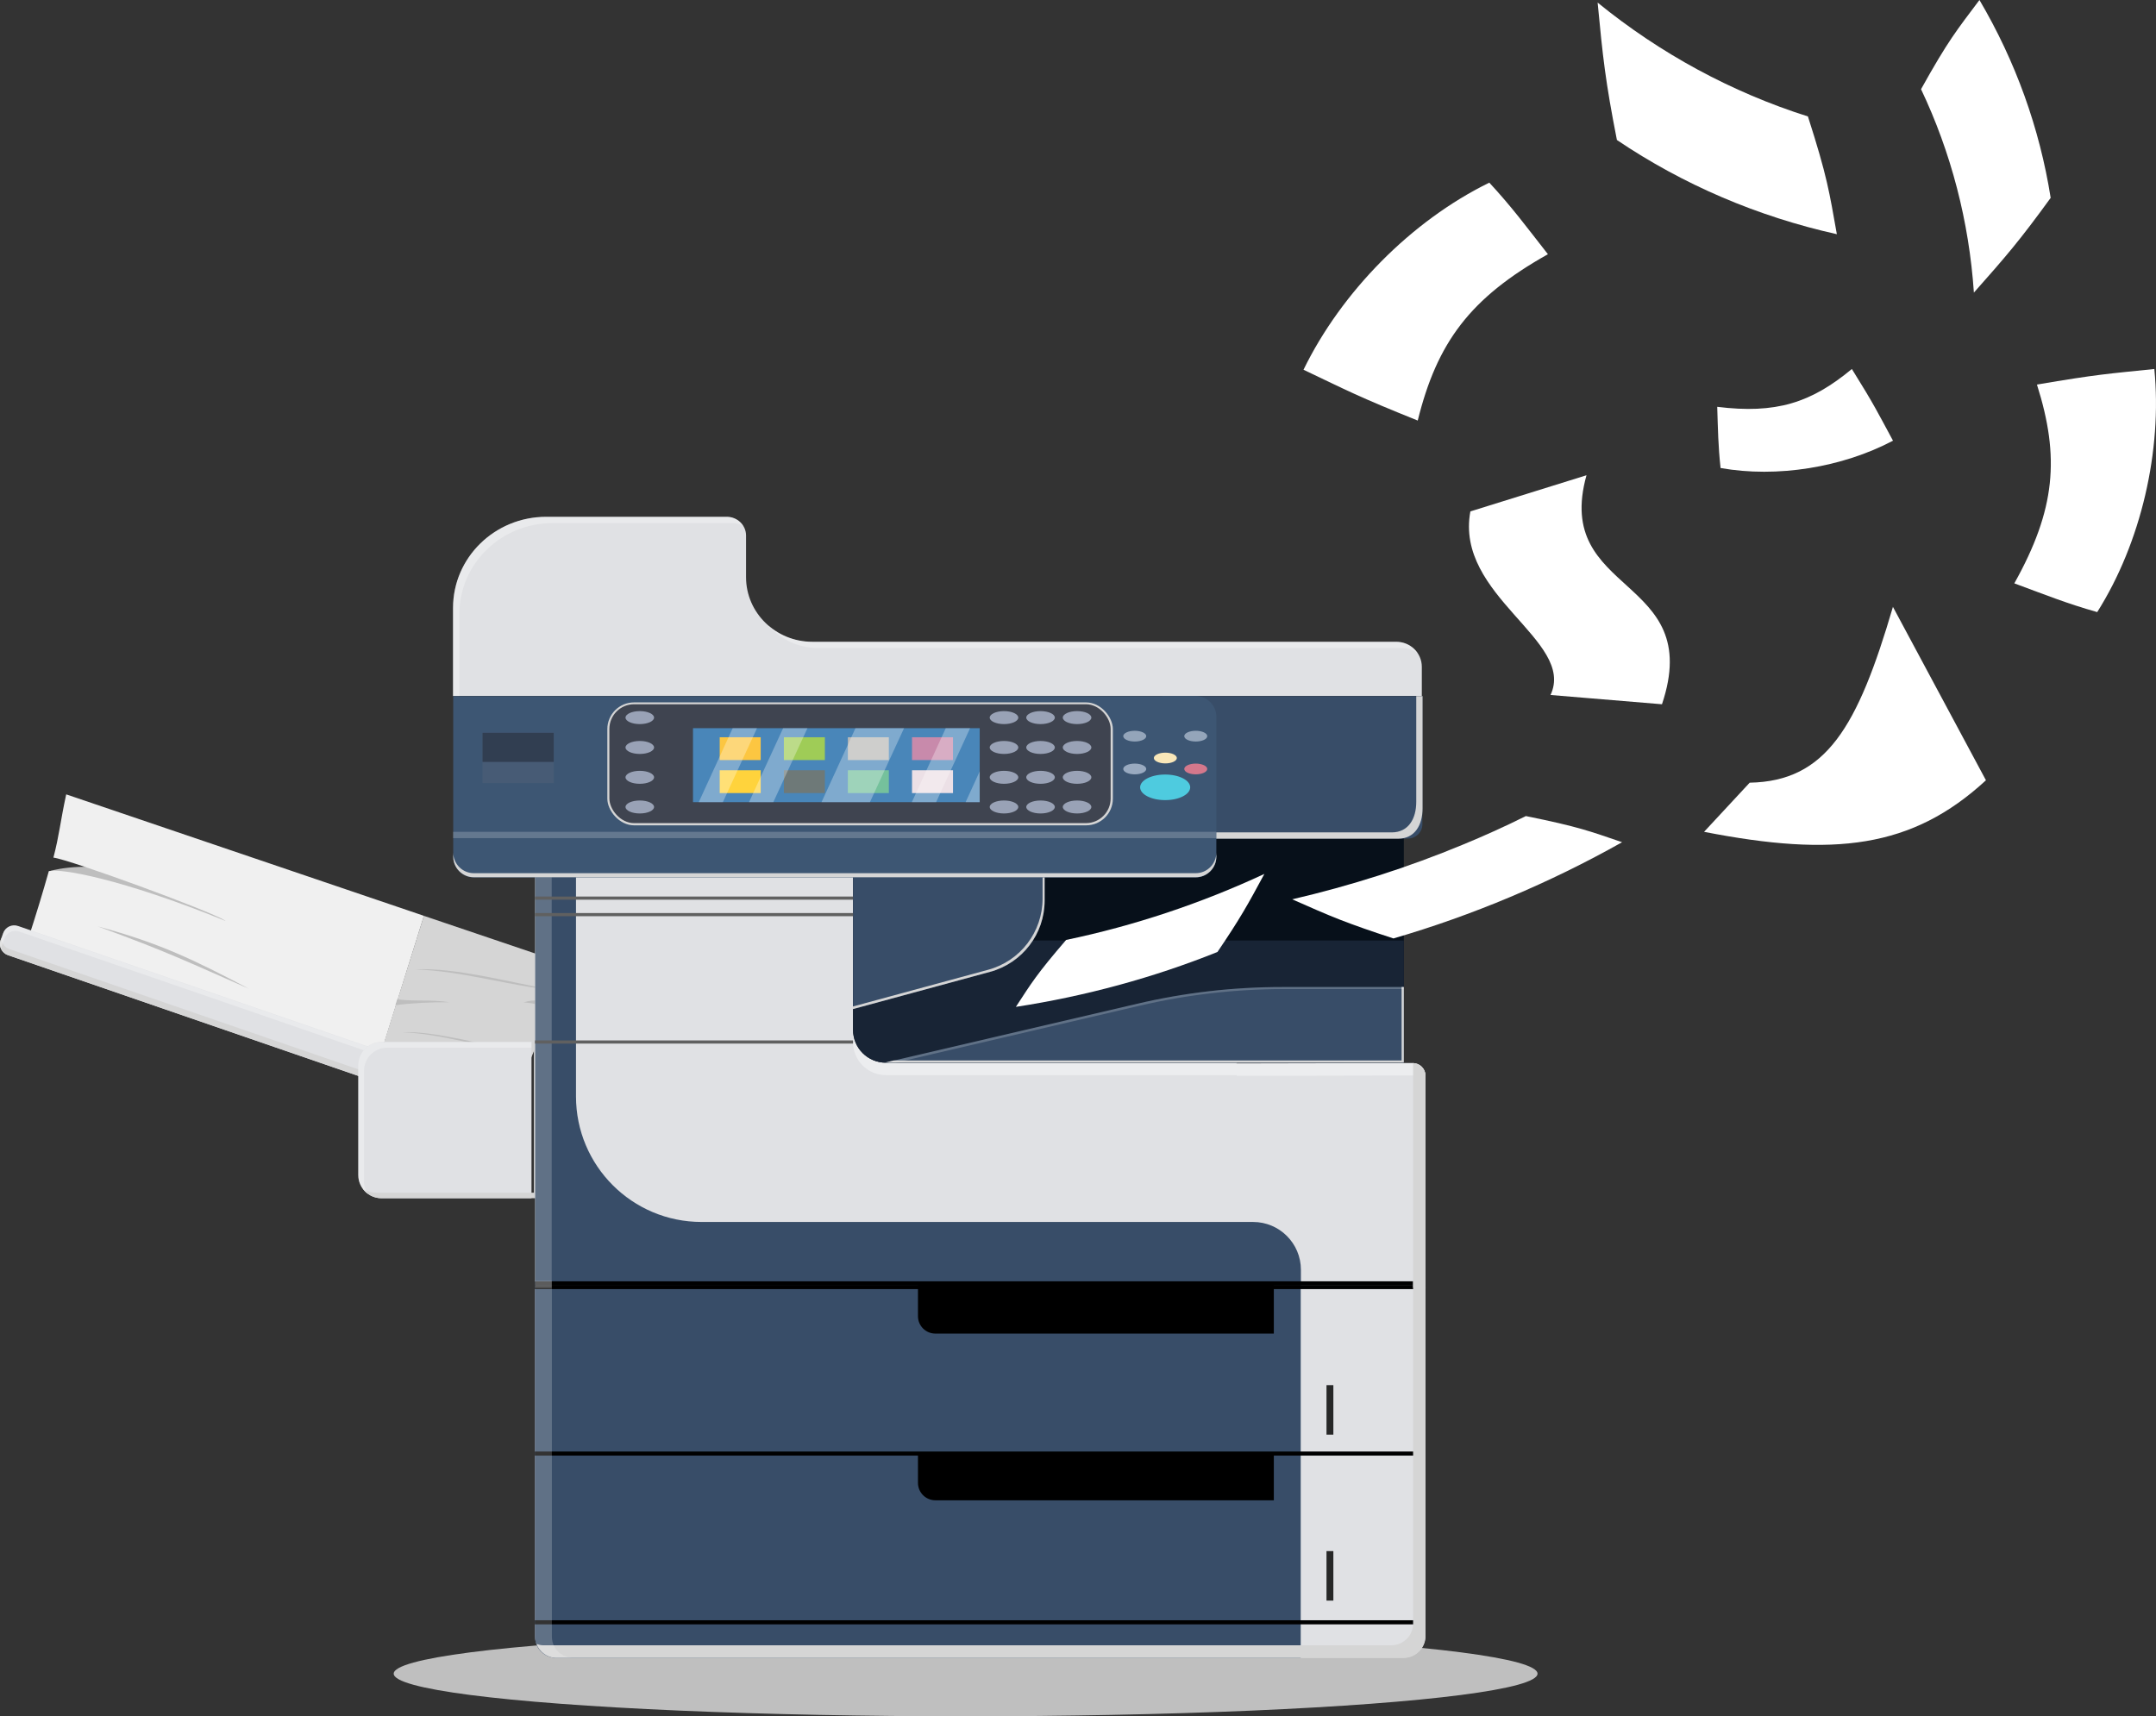 <?xml version="1.0" encoding="UTF-8"?>
<svg xmlns="http://www.w3.org/2000/svg" version="1.1" viewBox="0 0 1162.6 925.6">
  <rect x="0" y="0" width="1162.6" height="925.6" fill="#333333" stroke="none"/>
  <!-- Generator: Adobe Illustrator 29.1.0, SVG Export Plug-In . SVG Version: 2.1.0 Build 142)  -->
  <defs>
    <style>
      .st0 {
        fill: #3d5673;
      }

      .st1 {
        fill: #4986b9;
      }

      .st2 {
        fill: #f9e7b9;
      }

      .st3 {
        fill: #e0e1e4;
      }

      .st4 {
        fill: #99a2b6;
      }

      .st5 {
        fill: #07101a;
      }

      .st6 {
        fill: #4ecbdf;
      }

      .st7 {
        fill: #9fcc57;
      }

      .st8 {
        fill: #99aac0;
      }

      .st9 {
        fill: #606060;
      }

      .st10 {
        isolation: isolate;
      }

      .st11 {
        fill: #272727;
      }

      .st12 {
        fill: #fcc641;
      }

      .st13, .st14, .st15 {
        mix-blend-mode: multiply;
      }

      .st16 {
        fill: #bebebe;
      }

      .st17 {
        fill: #ffd33c;
      }

      .st14, .st18 {
        fill: #d5d5d5;
      }

      .st19 {
        fill: #6e7978;
      }

      .st20 {
        fill: #fff;
      }

      .st21 {
        fill: #f0f0f0;
      }

      .st22 {
        fill: #94a5ba;
      }

      .st23 {
        fill: #d4788c;
      }

      .st24 {
        fill: #ece0e6;
      }

      .st25 {
        opacity: .4;
      }

      .st26 {
        opacity: .2;
      }

      .st27 {
        opacity: .3;
      }

      .st28 {
        fill: #75c19c;
      }

      .st29 {
        fill: #182435;
      }

      .st30 {
        fill: #313e51;
      }

      .st31 {
        fill: #3f4450;
      }

      .st32 {
        fill: #b9b9b7;
      }

      .st33 {
        fill: #384d68;
      }

      .st34 {
        fill: #475b75;
      }

      .st15 {
        fill: #bfbfbf;
      }

      .st35 {
        fill: #c88aab;
      }
    </style>
  </defs>
  <g class="st10">
    <g id="Lager_1">
      <g>
        <g>
          <path class="st16" d="M279.2,540.6l18.1,4.9c0-.2-.1-.3-.2-.5,0,0,0,0,0,0-.8-2.2-2-3.6-4.7-5-1.1-.7-2.5-1.4-4.3-2.1l-8.9,2.8Z"/>
          <path class="st16" d="M232.8,571.8l35.7,11.3,11.9,3c-.5-1.5-1.2-2.7-2.3-3.8-1.4-1.3-3.5-2.4-6.8-3.9h-1.9c0,0-36.5-6.6-36.5-6.6Z"/>
          <path class="st16" d="M26.3,469.9s15.6-5,37.6-.7l74.7,33.2-109.1-28.1-3.2-4.4Z"/>
          <path class="st18" d="M276.9,595.1c1.2-3.1,2.3-6.1,3.4-9-3.3-2.5-17-5.1-20.8-5.8,5.9.7,13.9,1,21.9,2.7,4.9-12.6,10.1-24.9,15.8-37.4.1-.2,0-.4-.2-.6,0,0,0,0,0,0-1.5-1.6-8.4-4.2-14.6-4.4,7.5-2.5,12.2.1,16.7,1,1.7-3.3,1.4-5.7,10.1-20.4-6.1-2.1-81-27.4-80.6-27.3-2.3,7.3-14.8,47-24.1,76.6l72.3,24.5Z"/>
          <path class="st21" d="M121.5,496.6c-56.3-22.9-89.8-28.6-95.2-26.7-3.3,11.7-7,23.9-11.1,36.4l189.4,64.2,24-76.6c-76.7-26-123.5-41.9-192.9-65.5-3.3,15.3-3.7,21.9-6.9,34.1,8.9,1.1,84,28.5,92.7,34Z"/>
          <path class="st16" d="M242.5,540.5c-11.6,0-20.2.4-29.3,1.6q.6-2,1-3.2c9,1.3,17.4,0,28.3,1.6Z"/>
          <path class="st16" d="M298.9,534c-20.9-3.5-53.3-12.5-75.1-11.2,25.7.8,51.8,9.1,75.1,11.2Z"/>
          <path class="st16" d="M134.4,533.3c-29.7-15.6-48.2-24.7-81.7-33.7,38.3,14,47.7,18.8,81.7,33.7Z"/>
          <path class="st16" d="M280.4,567.1c-16.5-2.7-46.2-11.4-63.4-10.4,20.3.6,45,8.7,63.4,10.4Z"/>
        </g>
        <ellipse class="st15" cx="520.7" cy="902.6" rx="308.4" ry="23"/>
        <g>
          <g>
            <g>
              <path class="st3" d="M225.8,591.5L4.3,515.1c-3.3-1.1-5.1-4.7-3.9-8.1l1.3-3.7c1.1-3.3,4.7-5.1,8.1-3.9l221.5,76.3-5.4,15.7Z"/>
              <g class="st13">
                <path class="st18" d="M226.6,588.2L5,511.8c-2.7-.9-4.3-3.4-4.2-6.1l-.5,1.3c-1.1,3.3.6,6.9,3.9,8.1l221.5,76.3,5.4-15.7h-.3c0-.1-4.3,12.4-4.3,12.4Z"/>
              </g>
              <g class="st27">
                <path class="st20" d="M1,510l1.3-3.7c1.1-3.3,4.7-5.1,8.1-3.9l220,75.8.8-2.4L9.7,499.5c-3.3-1.1-6.9.6-8.1,3.9l-1.3,3.7c-.6,1.7-.4,3.5.4,5,0-.7,0-1.4.3-2Z"/>
              </g>
            </g>
            <g>
              <path class="st3" d="M286.6,646.2h-80.9c-6.9,0-12.5-5.6-12.5-12.5v-59.3c0-6.9,5.6-12.5,12.5-12.5h80.9v84.3Z"/>
              <g class="st13">
                <path class="st18" d="M287.9,561.9v81.3h-85.2c-2.7,0-5.2-.9-7.2-2.3,2.3,3.2,6,5.3,10.2,5.3h85.2v-84.3h-3Z"/>
              </g>
              <g class="st27">
                <path class="st20" d="M196.3,636.8v-59.3c0-6.9,5.6-12.5,12.5-12.5h77.8v-3h-80.9c-6.9,0-12.5,5.6-12.5,12.5v59.3c0,4.2,2.1,7.9,5.3,10.2-1.4-2-2.3-4.5-2.3-7.2Z"/>
              </g>
            </g>
          </g>
          <path class="st3" d="M288.5,690.8v191.5c0,1,.1,1.9.3,2.8.1.5.3,1,.5,1.5,1.6,4.1,5.6,7.1,10.2,7.4,0,0,0,0,.1,0,0,0,0,0,.1,0,0,0,.2,0,.3,0h456.8c6.3,0,11.5-5,11.8-11.2,0-.2,0-.4,0-.6v-191.5h-480.2Z"/>
          <path class="st3" d="M768.7,694.5v-114.3c0-3.8-3-6.8-6.7-6.9,0,0-.1,0-.2,0l-95.1.2,70.9-100.4,3-10.4c0-6.5,1.9-10.3,15.6-10.3l-455.8-1.6c-6.5,0-11.8,5.3-11.8,11.8v231.8h480.2Z"/>
          <path class="st33" d="M701.5,694.5v-9.7c0-14.3-11.6-25.8-25.8-25.8h-297.4c-37.4,0-67.7-30.3-67.7-67.7v-139.9h-10.6c-6.3,0-11.4,5.1-11.4,11.4v231.7h413Z"/>
          <path class="st33" d="M288.5,690.8v191.8c0,1,.1,1.9.3,2.8,1.2,5,5.8,8.7,11.2,8.7h401.4v-203.3h-413Z"/>
          <rect x="288.5" y="873.8" width="478.5" height="2.2"/>
          <rect x="288.5" y="782.8" width="478.5" height="2.2"/>
          <path d="M495,784h191.9v25.1h-182.5c-5.2,0-9.4-4.2-9.4-9.4v-15.6h0Z"/>
          <rect x="288.5" y="693" width="478.5" height="2.2"/>
          <path d="M495,694.1h191.9v25.1h-182.5c-5.2,0-9.4-4.2-9.4-9.4v-15.6h0Z"/>
          <rect x="288.5" y="691" width="478.5" height="2.2"/>
          <rect x="495" y="692.1" width="191.9" height="2.3"/>
          <g>
            <rect class="st11" x="715.3" y="747" width="3.7" height="26.7"/>
            <rect class="st11" x="715.3" y="836.5" width="3.7" height="26.7"/>
          </g>
          <g class="st25">
            <path class="st20" d="M300.4,457.6l160.9.5c1.8-3.7,5.4-6.3,9.6-6.7l-170.6-.6c-6.5,0-11.8,5.3-11.8,11.8v6.7c0-6.5,5.3-11.8,11.8-11.8Z"/>
            <path class="st20" d="M762,573.3c0,0-.1,0-.2,0l-95.1.2v-.4c.1,0-189,0-189,0-9.8,0-17.7-7.9-17.7-17.7v6.7c0,9.8,7.9,17.7,17.7,17.7h189.1v.4c-.1,0,95-.2,95-.2,0,0,.1,0,.2,0,3.7,0,6.7,3.1,6.7,6.9v-6.7c0-3.8-3-6.8-6.7-6.9Z"/>
          </g>
          <path class="st5" d="M757,451.4v121.7h-279.3c-9.8,0-17.7-7.9-17.7-17.7v-91.8c0-6.7,5.4-12.2,12.1-12.2h284.8Z"/>
          <path class="st29" d="M757,507.2v65.9h-279.3c-9.8,0-17.7-7.9-17.7-17.7v-48.2h296.9Z"/>
          <g>
            <path class="st33" d="M477.1,573.1l136.2-31.8c25.6-6,51.8-9,78-9h65.6v40.8h-279.9Z"/>
            <g class="st13">
              <polygon class="st18" points="755.8 532.3 755.8 571.9 481.9 571.9 477.1 573.1 757 573.1 757 532.3 755.8 532.3"/>
            </g>
            <g class="st26">
              <path class="st20" d="M614.4,542.4c25.6-6,51.8-9,78-9h64.5v-1.1h-65.6c-26.3,0-52.4,3-78,9l-136.2,31.8h5.9l131.4-30.7Z"/>
            </g>
          </g>
          <path class="st33" d="M534,524.1l-74,20.1v-92.9h103.3v34.4c0,18-12,33.7-29.4,38.4Z"/>
          <g class="st13">
            <path class="st18" d="M562.2,451.4v33.2c0,18-12,33.7-29.4,38.4l-72.9,19.8v1.4l74-20.1c17.3-4.7,29.4-20.4,29.4-38.4v-34.4h-1.1Z"/>
          </g>
          <path class="st33" d="M626.6,375.4h140.4v69.1c0,4.3-3.5,7.7-7.7,7.7h-132.7v-76.8h0Z"/>
          <path class="st14" d="M763.7,375.4v57.1c0,9-4.2,16.4-13.2,16.4h-123.8v3.4h127.2c9,0,13.2-7.3,13.2-16.4v-60.5h-3.4Z"/>
          <path class="st3" d="M244.3,375.4v-47.6c0-27.1,22.5-49.1,50.2-49.1h97.4c5.7,0,10.4,4.5,10.4,10.1v22.5c0,19.2,16,34.8,35.7,34.8h314.9c7.6,0,13.8,6,13.8,13.5v15.7H244.3Z"/>
          <g class="st27">
            <path class="st20" d="M441.4,349.5h314.9c3,0,5.8,1,8.1,2.6-2.5-3.6-6.7-5.9-11.4-5.9h-314.9c-9.1,0-17.4-3.4-23.8-8.9,6.5,7.5,16.3,12.2,27.1,12.2Z"/>
            <path class="st20" d="M247.7,331.2c0-27.1,22.5-49.1,50.2-49.1h97.4c2,0,3.9.6,5.5,1.6-1.8-3-5.1-4.9-8.9-4.9h-97.4c-27.7,0-50.2,22-50.2,49.1v47.6h3.4v-44.2Z"/>
          </g>
          <g>
            <path class="st0" d="M655.9,386.5v75.6c0,6.1-5,11.1-11.1,11.1H255.5c-6.1,0-11.1-5-11.1-11.1v-86.7h400.4c6.1,0,11.1,5,11.1,11.1Z"/>
            <g class="st13">
              <path class="st18" d="M644.7,470.9H255.5c-6.1,0-11.1-5-11.1-11.1v2.2c0,6.1,5,11.1,11.1,11.1h389.3c6.1,0,11.1-5,11.1-11.1v-2.2c0,6.1-5,11.1-11.1,11.1Z"/>
            </g>
            <g class="st26">
              <rect class="st20" x="244.3" y="448.6" width="411.5" height="3.4"/>
            </g>
          </g>
          <g>
            <rect class="st18" x="327.5" y="378.8" width="272.6" height="66.3" rx="14.4" ry="14.4"/>
            <rect class="st31" x="328.6" y="379.8" width="270.3" height="64.1" rx="13.3" ry="13.3"/>
            <g>
              <rect class="st1" x="373.7" y="392.7" width="154.6" height="39.9"/>
              <g>
                <g>
                  <rect class="st12" x="388.1" y="397.6" width="22.1" height="12.3"/>
                  <rect class="st7" x="422.7" y="397.6" width="22.1" height="12.3"/>
                  <rect class="st32" x="457.2" y="397.6" width="22.1" height="12.3"/>
                  <rect class="st35" x="491.8" y="397.6" width="22.1" height="12.3"/>
                </g>
                <g>
                  <rect class="st17" x="388.1" y="415.4" width="22.1" height="12.3"/>
                  <rect class="st19" x="422.7" y="415.4" width="22.1" height="12.3"/>
                  <rect class="st28" x="457.2" y="415.4" width="22.1" height="12.3"/>
                  <rect class="st24" x="491.8" y="415.4" width="22.1" height="12.3"/>
                </g>
              </g>
              <g class="st27">
                <polygon class="st20" points="487.5 392.7 469.1 432.6 443 432.6 461.3 392.7 487.5 392.7"/>
                <polygon class="st20" points="408.2 392.7 389.8 432.6 376.8 432.6 395.1 392.7 408.2 392.7"/>
                <polygon class="st20" points="435.4 392.7 417 432.6 403.9 432.6 422.3 392.7 435.4 392.7"/>
                <polygon class="st20" points="523.1 392.7 504.8 432.6 491.7 432.6 510 392.7 523.1 392.7"/>
                <polygon class="st20" points="528.3 416 528.3 432.6 520.7 432.6 528.3 416"/>
              </g>
            </g>
            <g>
              <path class="st4" d="M352.7,387c0,1.9-3.4,3.5-7.7,3.5s-7.7-1.6-7.7-3.5,3.4-3.5,7.7-3.5,7.7,1.6,7.7,3.5Z"/>
              <path class="st4" d="M352.7,403.1c0,1.9-3.4,3.5-7.7,3.5s-7.7-1.6-7.7-3.5,3.4-3.5,7.7-3.5,7.7,1.6,7.7,3.5Z"/>
              <path class="st4" d="M352.7,419.2c0,1.9-3.4,3.5-7.7,3.5s-7.7-1.6-7.7-3.5,3.4-3.5,7.7-3.5,7.7,1.6,7.7,3.5Z"/>
              <path class="st4" d="M352.7,435.2c0,1.9-3.4,3.5-7.7,3.5s-7.7-1.6-7.7-3.5,3.4-3.5,7.7-3.5,7.7,1.6,7.7,3.5Z"/>
            </g>
            <g>
              <path class="st4" d="M549.1,387c0,1.9-3.4,3.5-7.7,3.5s-7.7-1.6-7.7-3.5,3.4-3.5,7.7-3.5,7.7,1.6,7.7,3.5Z"/>
              <path class="st4" d="M549.1,403.1c0,1.9-3.4,3.5-7.7,3.5s-7.7-1.6-7.7-3.5,3.4-3.5,7.7-3.5,7.7,1.6,7.7,3.5Z"/>
              <path class="st4" d="M549.1,419.2c0,1.9-3.4,3.5-7.7,3.5s-7.7-1.6-7.7-3.5,3.4-3.5,7.7-3.5,7.7,1.6,7.7,3.5Z"/>
              <path class="st4" d="M549.1,435.2c0,1.9-3.4,3.5-7.7,3.5s-7.7-1.6-7.7-3.5,3.4-3.5,7.7-3.5,7.7,1.6,7.7,3.5Z"/>
            </g>
            <g>
              <path class="st4" d="M568.8,387c0,1.9-3.4,3.5-7.7,3.5s-7.7-1.6-7.7-3.5,3.4-3.5,7.7-3.5,7.7,1.6,7.7,3.5Z"/>
              <path class="st4" d="M568.8,403.1c0,1.9-3.4,3.5-7.7,3.5s-7.7-1.6-7.7-3.5,3.4-3.5,7.7-3.5,7.7,1.6,7.7,3.5Z"/>
              <path class="st4" d="M568.8,419.2c0,1.9-3.4,3.5-7.7,3.5s-7.7-1.6-7.7-3.5,3.4-3.5,7.7-3.5,7.7,1.6,7.7,3.5Z"/>
              <path class="st4" d="M568.8,435.2c0,1.9-3.4,3.5-7.7,3.5s-7.7-1.6-7.7-3.5,3.4-3.5,7.7-3.5,7.7,1.6,7.7,3.5Z"/>
            </g>
            <g>
              <path class="st4" d="M588.5,387c0,1.9-3.4,3.5-7.7,3.5s-7.7-1.6-7.7-3.5,3.4-3.5,7.7-3.5,7.7,1.6,7.7,3.5Z"/>
              <path class="st4" d="M588.5,403.1c0,1.9-3.4,3.5-7.7,3.5s-7.7-1.6-7.7-3.5,3.4-3.5,7.7-3.5,7.7,1.6,7.7,3.5Z"/>
              <path class="st4" d="M588.5,419.2c0,1.9-3.4,3.5-7.7,3.5s-7.7-1.6-7.7-3.5,3.4-3.5,7.7-3.5,7.7,1.6,7.7,3.5Z"/>
              <path class="st4" d="M588.5,435.2c0,1.9-3.4,3.5-7.7,3.5s-7.7-1.6-7.7-3.5,3.4-3.5,7.7-3.5,7.7,1.6,7.7,3.5Z"/>
            </g>
          </g>
          <g>
            <path class="st6" d="M641.8,424.6c0,3.8-6,6.9-13.5,6.9s-13.5-3.1-13.5-6.9,6-6.9,13.5-6.9,13.5,3.1,13.5,6.9Z"/>
            <path class="st2" d="M634.6,408.8c0,1.6-2.8,2.9-6.2,2.9s-6.2-1.3-6.2-2.9,2.8-2.9,6.2-2.9,6.2,1.3,6.2,2.9Z"/>
            <g>
              <path class="st23" d="M651,414.7c0,1.6-2.8,2.9-6.2,2.9s-6.2-1.3-6.2-2.9,2.8-2.9,6.2-2.9,6.2,1.3,6.2,2.9Z"/>
              <path class="st8" d="M618.1,414.7c0,1.6-2.8,2.9-6.2,2.9s-6.2-1.3-6.2-2.9,2.8-2.9,6.2-2.9,6.2,1.3,6.2,2.9Z"/>
            </g>
            <g>
              <path class="st22" d="M651,397c0,1.6-2.8,2.9-6.2,2.9s-6.2-1.3-6.2-2.9,2.8-2.9,6.2-2.9,6.2,1.3,6.2,2.9Z"/>
              <path class="st22" d="M618.1,397c0,1.6-2.8,2.9-6.2,2.9s-6.2-1.3-6.2-2.9,2.8-2.9,6.2-2.9,6.2,1.3,6.2,2.9Z"/>
            </g>
          </g>
          <g>
            <rect class="st34" x="260.2" y="395.2" width="38.4" height="27.1"/>
            <rect class="st30" x="260.2" y="395.2" width="38.4" height="15.7"/>
          </g>
          <g class="st13">
            <path class="st18" d="M768.7,694.5v-114.3c0-3.8-3-6.8-6.7-6.9v121.2h6.7Z"/>
          </g>
          <g class="st13">
            <path class="st18" d="M762,690.8v184.7c0,.2,0,.4,0,.6-.3,6.3-5.5,11.2-11.8,11.2h-456.8c0,0-.2,0-.3,0,0,0,0,0-.1,0,0,0,0,0-.1,0-1.2,0-2.4-.3-3.5-.7,0,0,0,0-.1,0,1.6,4.2,5.6,7.3,10.3,7.5,0,0,0,0,.1,0,0,0,0,0,.1,0,0,0,.2,0,.3,0h456.8c6.3,0,11.5-5,11.8-11.2,0-.2,0-.4,0-.6v-191.5h-6.7Z"/>
          </g>
          <g class="st26">
            <rect class="st20" x="288.5" y="473.1" width="9" height="221.4"/>
          </g>
          <g class="st26">
            <path class="st20" d="M308.7,894s0,0-.1,0c-5.2-.2-9.5-3.8-10.7-8.7-.2-.9-.3-1.8-.3-2.8v-191.8h-9v191.8c0,1,.1,1.9.3,2.8,1.2,4.9,5.5,8.5,10.7,8.7,0,0,0,0,.1,0,0,0,0,0,.1,0,0,0,.2,0,.3,0h9c0,0-.2,0-.3,0,0,0,0,0-.1,0Z"/>
          </g>
          <rect class="st9" x="288.5" y="483.5" width="171.5" height="1.7"/>
          <rect class="st9" x="288.5" y="492.4" width="171.5" height="1.7"/>
          <rect class="st9" x="288.5" y="561.1" width="171.5" height="1.7"/>
        </g>
        <path class="st20" d="M990.5,126.3c-42.7-9.5-82.9-26.7-118.6-50.8-6.2-31.6-7.6-44.6-10.4-74.1,33.9,27.6,72.4,48.4,113.4,61.4,10.5,32.7,11.5,40.6,15.6,63.5Z"/>
        <path class="st20" d="M1067.4,0c19.5,33.1,32.5,69.3,38.4,106.7-16.6,22.9-24.1,31.6-41.4,51.1-2.6-38.4-12.3-75.6-28.5-109.7,14.7-26.4,19.2-31.7,31.5-48.1Z"/>
        <path class="st20" d="M1161.7,199c4.3,43.9-7.1,93.6-30.8,131.1-16.6-4.7-27.9-9.3-44.7-15.5,22.3-39.9,24.6-68.1,12.2-107.2,32.8-5.6,38.3-5.8,63.3-8.4Z"/>
        <path class="st20" d="M1020.7,237.7c-27.3,14.4-62.4,20.1-92.9,14.7-1.3-12-1.4-20.5-1.8-33,31.7,3.9,50.5-2.1,72.6-20.4,12.3,19.7,13.8,23.2,22.2,38.7Z"/>
        <path class="st20" d="M702.9,199.4c20.4-41.9,58.1-80.3,100.2-100.9,12.4,13.4,20,23.8,31.6,38.6-42.1,23.6-59.8,47.7-70.2,89.7-32.6-13.1-37.6-16-61.6-27.4Z"/>
        <path class="st20" d="M874.7,454.2c-38.9,21.9-80.7,39.5-123.3,51.9-12.3-4-20.8-7-28.8-10.1-7.9-3.1-15.4-6.4-25.8-11,31.4-7.3,62.5-17.2,92.3-29.6,11.4-4.7,22.7-9.8,33.7-15.3,28.6,5.8,34.3,8.1,51.9,14.1Z"/>
        <path class="st20" d="M547.8,543c37.2-5.7,74.1-15.7,108.7-29.6,12.2-18,16.3-25.4,25.3-42.1-34.1,15.9-70.4,28-106.9,35.6-16,18.6-18.6,23.1-27.1,36.1Z"/>
        <path class="st20" d="M792.9,275.8l62.6-19.5c-18.2,65.2,64.1,53.8,40.7,123.5l-60.1-5c13.8-29.4-51.8-53.3-43.2-99.1Z"/>
        <path class="st20" d="M1020.7,327.2l50.2,93.6c-39.8,36.7-81.9,41.5-152,27.8l24.6-26.5c41.2-.8,58.2-29.8,77.3-95Z"/>
      </g>
    </g>
  </g>
</svg>